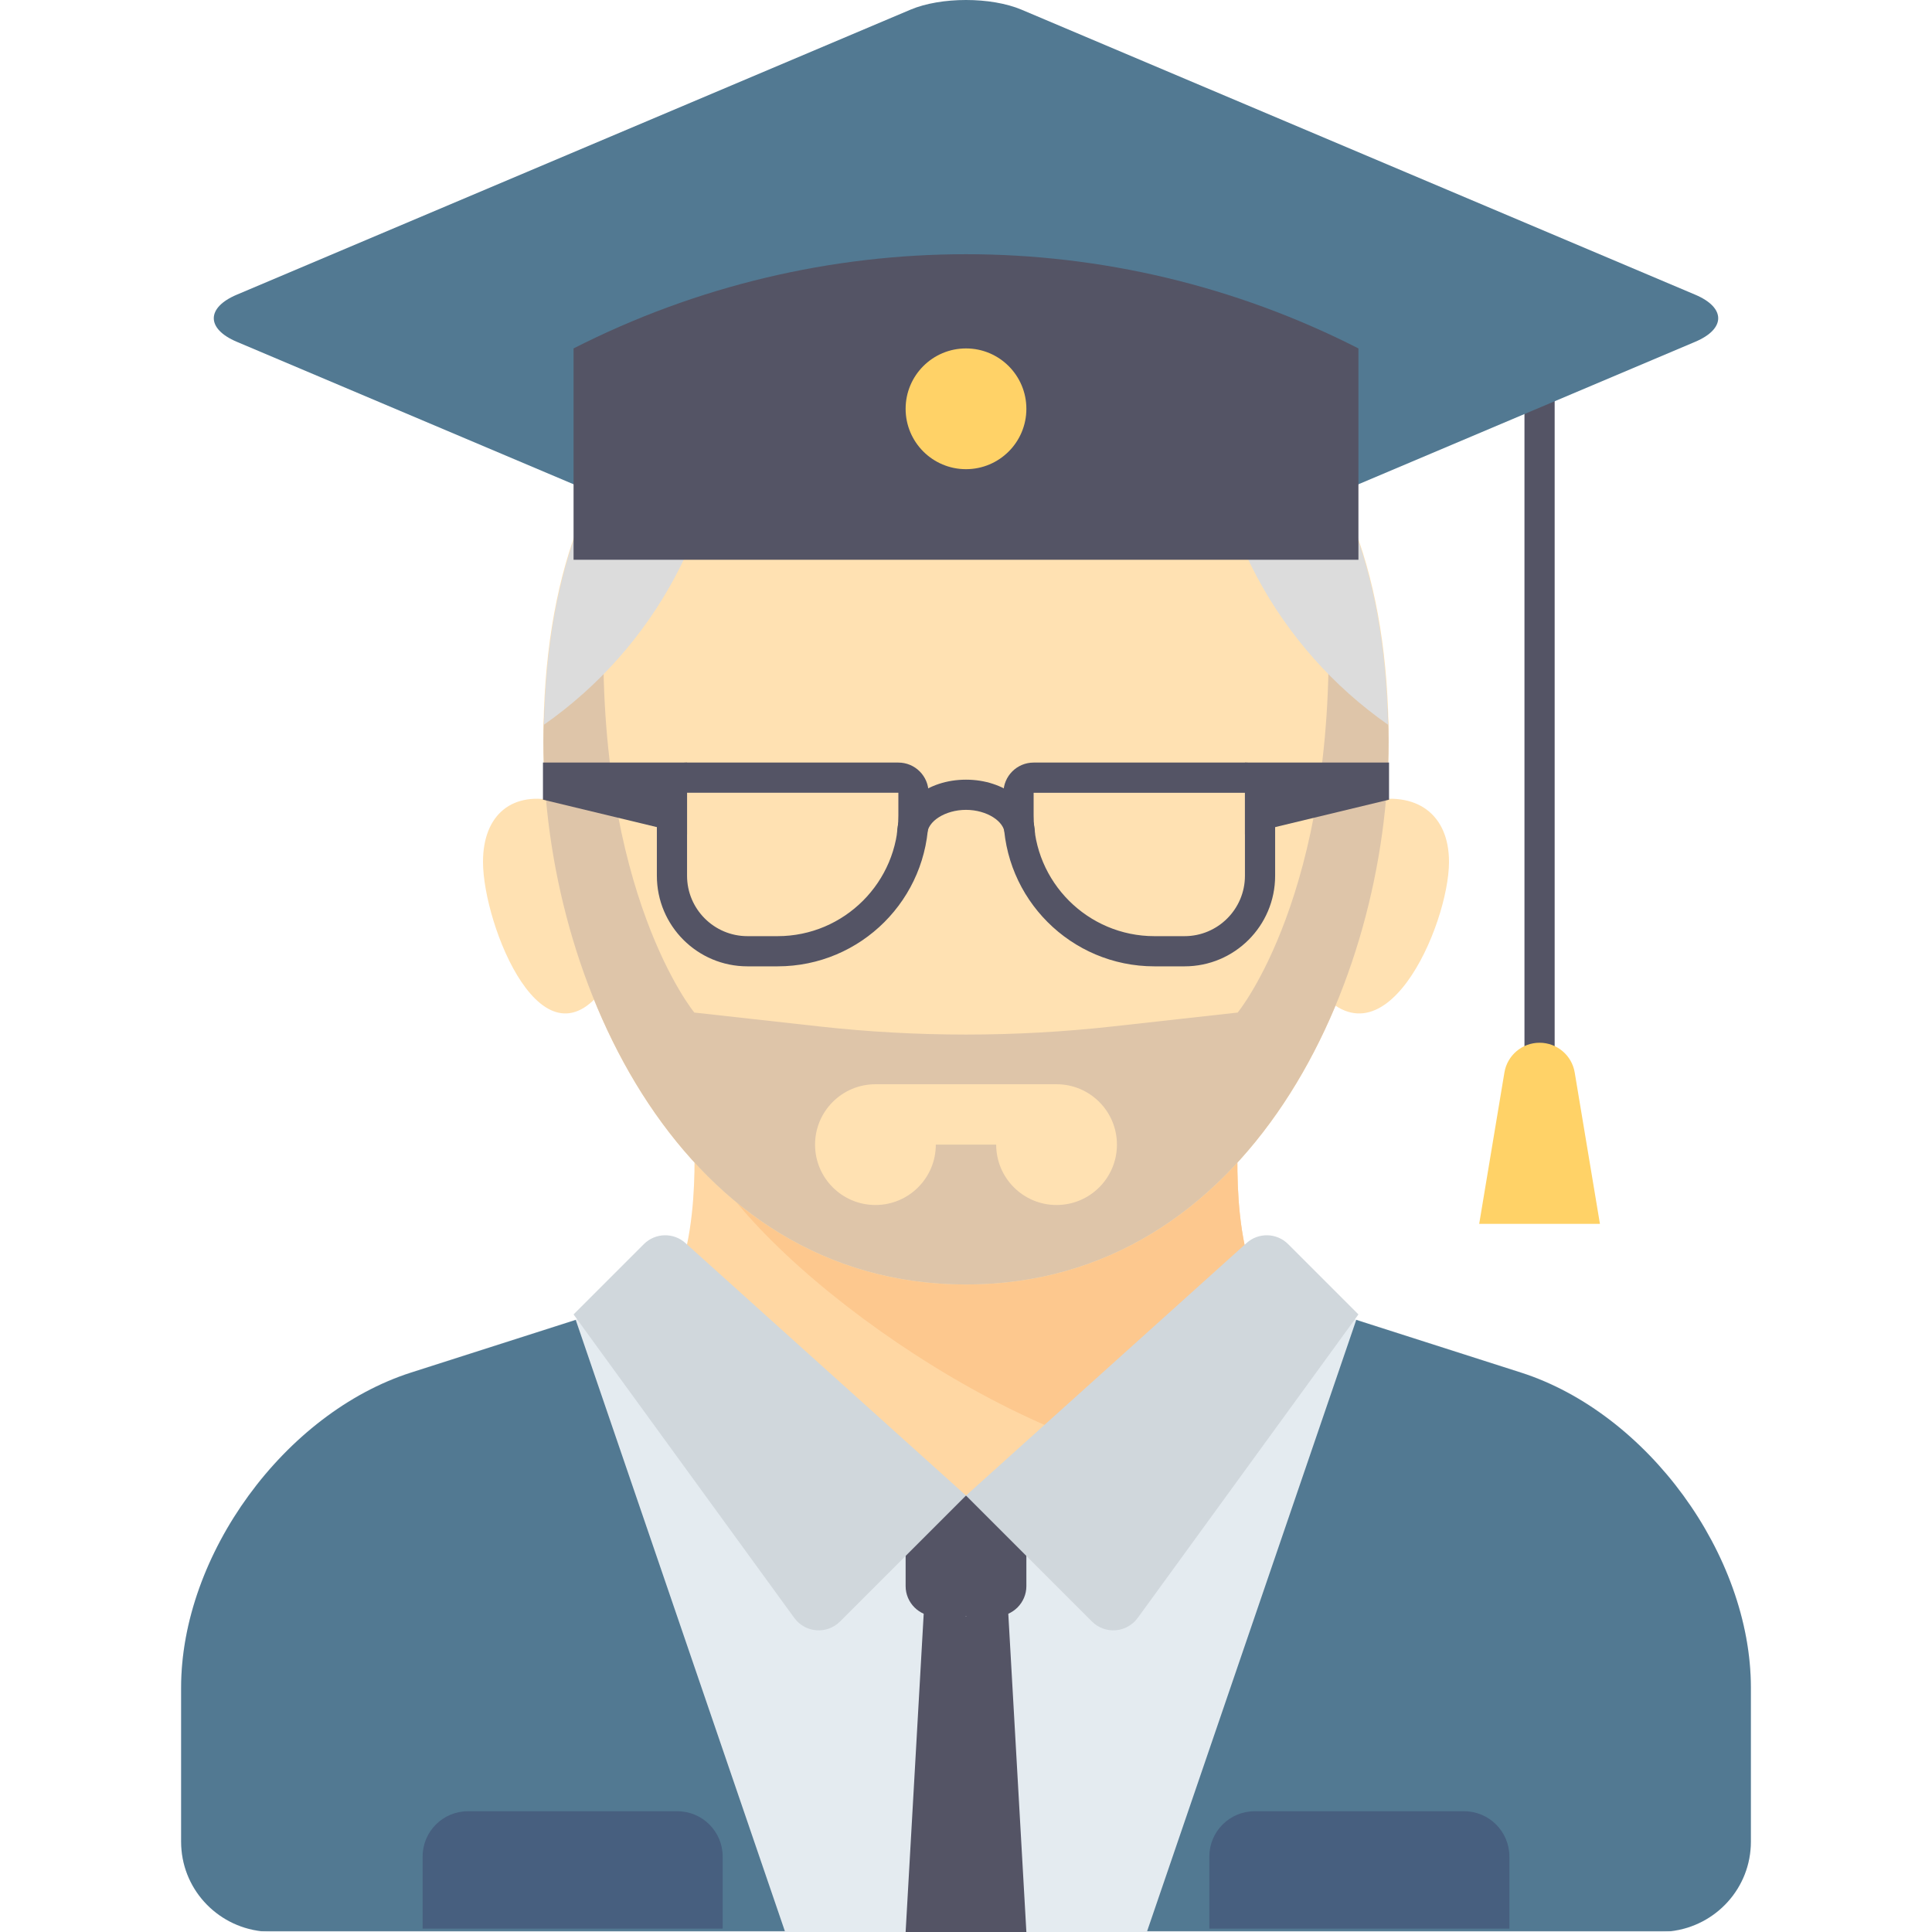 <?xml version="1.0" encoding="UTF-8"?>
<svg xmlns="http://www.w3.org/2000/svg" xmlns:xlink="http://www.w3.org/1999/xlink" version="1.1" id="Capa_1" x="0px" y="0px" viewBox="0 0 421.141 421.141" style="enable-background:new 0 0 421.141 421.141;" xml:space="preserve"><script xmlns=""/> <g> <g> <rect x="332.306" y="75.952" style="fill:#545465;" width="6.58" height="157.928"/> </g> <g> <path style="fill:#527992;" d="M222.691,2.115c-6.666-2.82-17.575-2.82-24.241,0L51.602,64.243c-6.666,2.82-6.666,7.435,0,10.256 l146.847,62.127c6.666,2.82,17.575,2.82,24.241,0l146.847-62.127c6.666-2.82,6.666-7.435,0-10.256L222.691,2.115z"/> </g> <g> <path style="fill:#FFE1B2;" d="M298.035,174.712c10.767-2.468,17.821,2.805,17.821,13.161c0,13.709-14.479,47.296-29.701,26.321 S298.035,174.712,298.035,174.712z"/> </g> <g> <path style="fill:#FFE1B2;" d="M121.611,174.712c-9.864-2.468-16.326,2.805-16.326,13.161c0,13.709,13.265,47.296,27.21,26.321 S121.611,174.712,121.611,174.712z"/> </g> <g> <path style="fill:#FFD7A3;" d="M138.277,291.351c14.716-9.475,13.07-37.675,13.07-44.255h118.446c0,6.58-1.825,34.78,12.89,44.255 l-72.113,80.771L138.277,291.351z"/> </g> <g> <path style="fill:#FDC88E;" d="M256.632,319.479l26.051-28.129c-14.716-9.474-12.89-37.675-12.89-44.255H151.347 C159.845,271.528,216.054,313.447,256.632,319.479z"/> </g> <g> <path style="fill:#E4EBF0;" d="M361.918,421.141c10.903,0,19.741-8.838,19.741-19.741v-33.574 c0-28.954-22.562-59.864-50.138-68.687l-41.168-13.173c-22.149,16.936-53.802,40.039-79.782,40.039s-57.633-23.103-79.782-40.039 L89.62,299.138c-27.576,8.823-50.138,39.733-50.138,68.687V401.4c0,10.903,8.838,19.741,19.741,19.741H361.918z"/> </g> <g> <path style="fill:#545465;" d="M223.731,345.744c0,3.619-2.961,6.58-6.58,6.58H203.99c-3.619,0-6.58-2.961-6.58-6.58v-13.161 c0-3.619,2.961-6.58,6.58-6.58h13.161c3.619,0,6.58,2.961,6.58,6.58V345.744z"/> </g> <g> <path style="fill:#D0D7DC;" d="M210.57,326.003l-27.456,27.456c-2.859,2.859-7.596,2.487-9.975-0.783l-48.113-66.156 l15.326-15.326c2.475-2.475,6.454-2.579,9.055-0.238L210.57,326.003z"/> </g> <g> <path style="fill:#D0D7DC;" d="M210.57,326.003l27.456,27.456c2.859,2.859,7.596,2.487,9.975-0.783l48.113-66.156l-15.326-15.326 c-2.475-2.475-6.454-2.579-9.055-0.238L210.57,326.003z"/> </g> <g> <polygon style="fill:#545465;" points="219.611,348.623 210.57,352.325 201.53,348.623 197.41,421.141 223.731,421.141 "/> </g> <g> <path style="fill:#FFE1B2;" d="M302.695,161.552c0,52.696-30.343,118.446-92.124,118.446s-92.124-65.75-92.124-118.446 c0-72.44,41.246-98.761,92.124-98.761S302.695,89.523,302.695,161.552z"/> </g> <g> <path style="fill:#DEC5A9;" d="M300.536,142.297c-5.308-6.759-11.001-13.704-11.001-13.704v6.58 c1.645,59.634-19.741,85.544-19.741,85.544l-27.249,3.027c-21.251,2.361-42.697,2.361-63.948,0l-27.249-3.027 c0,0-21.386-25.91-19.741-85.544v-6.58c0,0-5.694,6.944-11.001,13.704c-1.383,5.869-2.159,12.25-2.159,19.254 c0,52.696,30.343,118.446,92.124,118.446s92.124-65.75,92.124-118.446C302.695,154.547,301.919,148.166,300.536,142.297z M230.311,262.668c-7.268,0-13.161-5.892-13.161-13.161H203.99c0,7.268-5.892,13.161-13.161,13.161s-13.161-5.892-13.161-13.161 c0-7.269,5.892-13.161,13.161-13.161h39.482c7.268,0,13.161,5.892,13.161,13.161C243.472,256.775,237.58,262.668,230.311,262.668z "/> </g> <g> <path style="fill:#527992;" d="M125.499,287.713L125.499,287.713L89.62,299.194c-27.576,8.823-50.138,39.733-50.138,68.687v33.574 c0,10.109,7.627,18.347,17.423,19.507h114.183L125.499,287.713z"/> </g> <g> <path style="fill:#527992;" d="M295.641,287.713L295.641,287.713l35.879,11.481c27.576,8.823,50.138,39.733,50.138,68.687v33.574 c0,10.109-7.627,18.347-17.423,19.507H250.052L295.641,287.713z"/> </g> <g> <g> <g> <path style="fill:#545465;" d="M195.828,172.808v4.935c0,14.514-11.808,26.321-26.321,26.321h-6.58 c-7.257,0-13.161-5.904-13.161-13.161v-18.096H195.828 M195.828,166.227h-46.062c-3.634,0-6.58,2.946-6.58,6.58v18.096 c0,10.903,8.838,19.741,19.741,19.741h6.58c18.171,0,32.902-14.731,32.902-32.902v-4.935 C202.408,169.174,199.462,166.227,195.828,166.227L195.828,166.227z"/> </g> </g> <g> <g> <path style="fill:#545465;" d="M271.375,172.808v18.096c0,7.257-5.904,13.161-13.161,13.161h-6.58 c-14.514,0-26.321-11.808-26.321-26.321v-4.935H271.375 M271.375,166.227h-46.062c-3.634,0-6.58,2.946-6.58,6.58v4.935 c0,18.171,14.731,32.902,32.902,32.902h6.58c10.903,0,19.741-8.838,19.741-19.741v-18.096 C277.955,169.174,275.009,166.227,271.375,166.227L271.375,166.227z"/> </g> </g> <g> <g> <polygon style="fill:#545465;" points="118.355,166.227 149.765,166.227 149.765,181.881 118.355,174.314 "/> </g> </g> <g> <g> <polygon style="fill:#545465;" points="302.785,166.227 271.375,166.227 271.375,181.881 302.785,174.314 "/> </g> </g> <g> <g> <path style="fill:#545465;" d="M225.601,181.881h-6.58c0-2.847-3.949-5.347-8.45-5.347s-8.45,2.5-8.45,5.347h-6.58 c0-6.69,6.603-11.927,15.031-11.927S225.601,175.192,225.601,181.881z"/> </g> </g> </g> <g> <path style="fill:#DCDCDC;" d="M302.564,157.976c-1.387-69.26-41.991-95.185-91.994-95.185c-50.007,0-90.615,25.534-91.994,95.186 c23.772-16.66,39.352-44.213,39.352-75.445c0-0.172-0.025-0.337-0.026-0.508c13.98,12.549,32.403,20.249,52.668,20.249 s38.688-7.7,52.668-20.249c-0.001,0.171-0.026,0.337-0.026,0.508C263.213,113.763,278.793,141.316,302.564,157.976z"/> </g> <g> <path style="fill:#545465;" d="M296.114,122.013c-57.029,0-114.059,0-171.088,0c0-19.741,0-26.321,0-46.062 c53.743-27.383,117.346-27.383,171.088,0C296.114,95.692,296.114,102.272,296.114,122.013z"/> </g> <g> <circle style="fill:#FFD267;" cx="210.57" cy="89.112" r="13.161"/> </g> <g> <path style="fill:#FFD267;" d="M327.935,233.787l-5.499,32.994h26.321l-5.499-32.994c-0.624-3.744-3.863-6.488-7.659-6.488h-0.005 C331.798,227.299,328.559,230.043,327.935,233.787z"/> </g> <g> <path style="fill:#475F7F;" d="M147.657,394.819h-45.662c-5.451,0-9.87,4.42-9.87,9.87v15.71h65.403v-15.71 C157.527,399.239,153.108,394.819,147.657,394.819z"/> </g> <g> <path style="fill:#475F7F;" d="M319.146,394.819h-45.661c-5.451,0-9.87,4.42-9.87,9.87v15.71h65.402v-15.71 C329.016,399.239,324.597,394.819,319.146,394.819z"/> </g> </g> <g> </g> <g> </g> <g> </g> <g> </g> <g> </g> <g> </g> <g> </g> <g> </g> <g> </g> <g> </g> <g> </g> <g> </g> <g> </g> <g> </g> <g> </g> </svg>